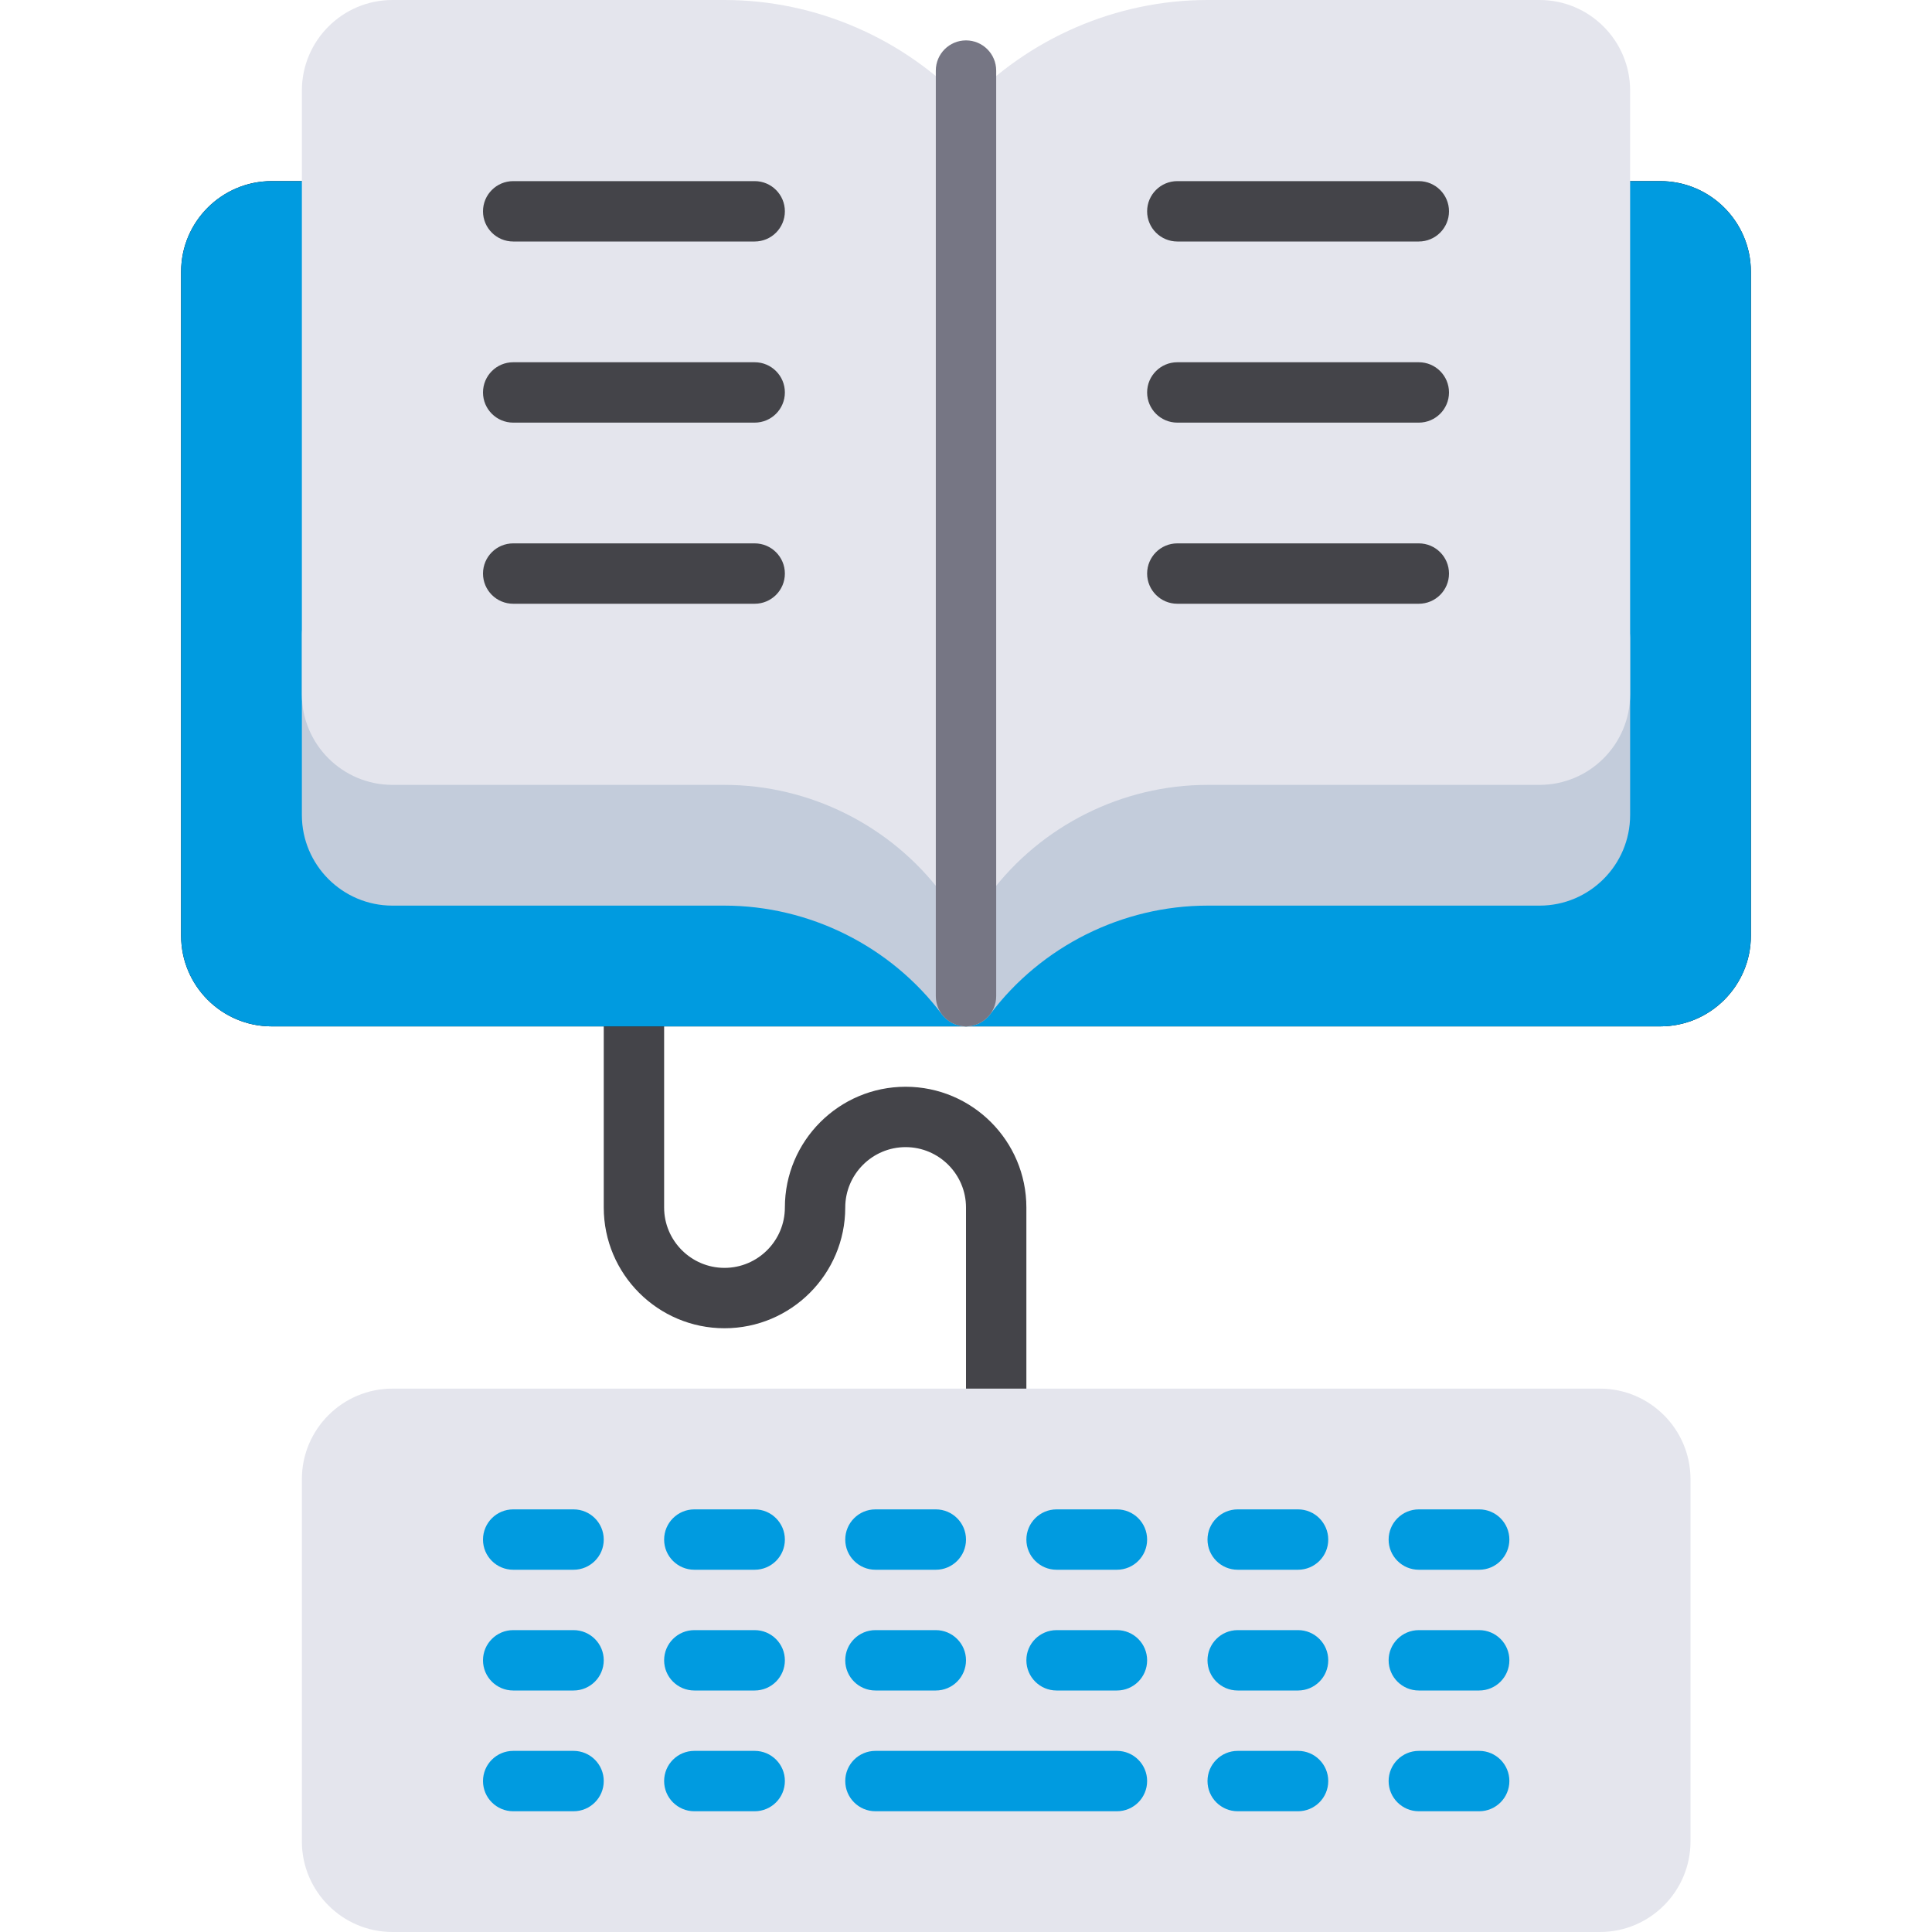 <svg xmlns="http://www.w3.org/2000/svg" xmlns:xlink="http://www.w3.org/1999/xlink" id="flat" x="0px" y="0px" viewBox="0 0 32 32" xml:space="preserve"><g>	<path fill="#444449" d="M16.5,24c-0.276,0-0.5-0.224-0.5-0.5V20c0-0.551-0.449-1-1-1s-1,0.449-1,1c0,1.103-0.897,2-2,2  s-2-0.897-2-2v-3.5c0-0.276,0.224-0.5,0.5-0.5s0.5,0.224,0.5,0.5V20c0,0.551,0.449,1,1,1s1-0.449,1-1c0-1.103,0.897-2,2-2  s2,0.897,2,2v3.5C17,23.776,16.776,24,16.5,24z"></path></g><g>	<g>		<path d="M27.5,17h-23C3.673,17,3,16.327,3,15.5v-11C3,3.673,3.673,3,4.5,3h1C5.776,3,6,3.224,6,3.5S5.776,4,5.5,4h-1   C4.224,4,4,4.224,4,4.5v11C4,15.776,4.224,16,4.5,16h23c0.275,0,0.5-0.224,0.5-0.5v-11C28,4.224,27.775,4,27.5,4h-1   C26.224,4,26,3.776,26,3.5S26.224,3,26.5,3h1C28.327,3,29,3.673,29,4.5v11C29,16.327,28.327,17,27.5,17z"></path>	</g>	<g>		<path d="M16,17c-0.276,0-0.5-0.224-0.5-0.5v-14C15.5,2.224,15.724,2,16,2s0.5,0.224,0.5,0.5v14C16.5,16.776,16.276,17,16,17z"></path>	</g>	<g>		<path fill="#009BE0" d="M27.5,3h-23C3.673,3,3,3.673,3,4.5v11C3,16.327,3.673,17,4.5,17h23c0.827,0,1.5-0.673,1.5-1.5v-11   C29,3.673,28.327,3,27.5,3z"></path>	</g>	<g>		<path fill="#C3CCDB" d="M26.502,10.063L5.501,10H5.5c-0.132,0-0.259,0.052-0.353,0.146C5.053,10.24,5,10.367,5,10.5v3   C5,14.327,5.673,15,6.5,15H12c1.409,0,2.754,0.673,3.6,1.8c0.094,0.125,0.243,0.2,0.4,0.2s0.306-0.074,0.4-0.2   c0.845-1.127,2.192-1.8,3.6-1.8h5.5c0.827,0,1.5-0.673,1.5-1.5v-2.938C27,10.287,26.777,10.063,26.502,10.063z"></path>	</g>	<g>		<path fill="#E4E5ED" d="M25.5,0H20c-1.514,0-2.969,0.636-4,1.726C14.968,0.636,13.514,0,12,0H6.5C5.673,0,5,0.673,5,1.5v10   C5,12.327,5.673,13,6.5,13H12c1.409,0,2.754,0.673,3.6,1.8c0.094,0.125,0.243,0.2,0.4,0.2s0.306-0.074,0.4-0.2   c0.845-1.127,2.192-1.8,3.6-1.8h5.5c0.827,0,1.5-0.673,1.5-1.5v-10C27,0.673,26.327,0,25.5,0z"></path>	</g>	<g>		<path fill="#767684" d="M16,17c-0.276,0-0.5-0.224-0.5-0.5V1.169c0-0.276,0.224-0.5,0.5-0.5s0.5,0.224,0.5,0.5V16.5   C16.5,16.776,16.276,17,16,17z"></path>	</g>	<g>		<path fill="#444449" d="M12.5,4h-4C8.224,4,8,3.776,8,3.5S8.224,3,8.5,3h4C12.776,3,13,3.224,13,3.5S12.776,4,12.5,4z"></path>	</g>	<g>		<path fill="#444449" d="M12.5,7h-4C8.224,7,8,6.776,8,6.5S8.224,6,8.5,6h4C12.776,6,13,6.224,13,6.5S12.776,7,12.5,7z"></path>	</g>	<g>		<path fill="#444449" d="M12.5,10h-4C8.224,10,8,9.776,8,9.5S8.224,9,8.5,9h4C12.776,9,13,9.224,13,9.5S12.776,10,12.5,10z"></path>	</g>	<g>		<path fill="#444449" d="M23.5,4h-4C19.224,4,19,3.776,19,3.5S19.224,3,19.5,3h4C23.776,3,24,3.224,24,3.5S23.776,4,23.5,4z"></path>	</g>	<g>		<path fill="#444449" d="M23.5,7h-4C19.224,7,19,6.776,19,6.5S19.224,6,19.5,6h4C23.776,6,24,6.224,24,6.5S23.776,7,23.5,7z"></path>	</g>	<g>		<path fill="#444449" d="M23.5,10h-4C19.224,10,19,9.776,19,9.5S19.224,9,19.5,9h4C23.776,9,24,9.224,24,9.5S23.776,10,23.5,10z"></path>	</g></g><path fill="#E4E5ED" d="M26.5,23h-20C5.673,23,5,23.673,5,24.5v6C5,31.327,5.673,32,6.5,32h20c0.827,0,1.5-0.673,1.5-1.5v-6 C28,23.673,27.327,23,26.5,23z"></path><g>	<path fill="#009BE0" d="M18.5,30h-4c-0.276,0-0.5-0.224-0.5-0.5s0.224-0.5,0.5-0.5h4c0.276,0,0.5,0.224,0.5,0.5S18.776,30,18.5,30z  "></path></g><g>	<path fill="#009BE0" d="M24.5,30h-1c-0.276,0-0.5-0.224-0.5-0.5s0.224-0.5,0.5-0.5h1c0.276,0,0.5,0.224,0.5,0.5S24.776,30,24.5,30z  "></path></g><g>	<path fill="#009BE0" d="M21.5,28h-1c-0.276,0-0.5-0.224-0.5-0.5s0.224-0.5,0.5-0.5h1c0.276,0,0.5,0.224,0.5,0.5S21.776,28,21.5,28z  "></path></g><g>	<path fill="#009BE0" d="M21.5,30h-1c-0.276,0-0.5-0.224-0.5-0.5s0.224-0.5,0.5-0.5h1c0.276,0,0.5,0.224,0.5,0.5S21.776,30,21.5,30z  "></path></g><g>	<path fill="#009BE0" d="M12.5,30h-1c-0.276,0-0.5-0.224-0.5-0.5s0.224-0.5,0.5-0.5h1c0.276,0,0.5,0.224,0.5,0.5S12.776,30,12.5,30z  "></path></g><g>	<path fill="#009BE0" d="M9.5,30h-1C8.224,30,8,29.776,8,29.5S8.224,29,8.5,29h1c0.276,0,0.5,0.224,0.5,0.5S9.776,30,9.5,30z"></path></g><g>	<path fill="#009BE0" d="M24.5,28h-1c-0.276,0-0.5-0.224-0.5-0.5s0.224-0.5,0.5-0.5h1c0.276,0,0.5,0.224,0.5,0.5S24.776,28,24.5,28z  "></path></g><g>	<path fill="#009BE0" d="M21.5,26h-1c-0.276,0-0.5-0.224-0.5-0.5s0.224-0.5,0.5-0.5h1c0.276,0,0.5,0.224,0.5,0.5S21.776,26,21.5,26z  "></path></g><g>	<path fill="#009BE0" d="M18.5,28h-1c-0.276,0-0.5-0.224-0.5-0.5s0.224-0.5,0.5-0.5h1c0.276,0,0.5,0.224,0.5,0.5S18.776,28,18.5,28z  "></path></g><g>	<path fill="#009BE0" d="M18.5,26h-1c-0.276,0-0.5-0.224-0.5-0.5s0.224-0.5,0.5-0.5h1c0.276,0,0.5,0.224,0.5,0.5S18.776,26,18.5,26z  "></path></g><g>	<path fill="#009BE0" d="M24.5,26h-1c-0.276,0-0.5-0.224-0.5-0.5s0.224-0.5,0.5-0.5h1c0.276,0,0.5,0.224,0.5,0.5S24.776,26,24.5,26z  "></path></g><g>	<path fill="#009BE0" d="M12.5,28h-1c-0.276,0-0.5-0.224-0.5-0.5s0.224-0.5,0.5-0.5h1c0.276,0,0.5,0.224,0.5,0.5S12.776,28,12.5,28z  "></path></g><g>	<path fill="#009BE0" d="M15.5,28h-1c-0.276,0-0.5-0.224-0.5-0.5s0.224-0.5,0.5-0.5h1c0.276,0,0.5,0.224,0.5,0.5S15.776,28,15.5,28z  "></path></g><g>	<path fill="#009BE0" d="M12.5,26h-1c-0.276,0-0.5-0.224-0.5-0.5s0.224-0.5,0.5-0.5h1c0.276,0,0.5,0.224,0.5,0.5S12.776,26,12.5,26z  "></path></g><g>	<path fill="#009BE0" d="M9.5,28h-1C8.224,28,8,27.776,8,27.5S8.224,27,8.5,27h1c0.276,0,0.5,0.224,0.5,0.5S9.776,28,9.5,28z"></path></g><g>	<path fill="#009BE0" d="M9.5,26h-1C8.224,26,8,25.776,8,25.5S8.224,25,8.5,25h1c0.276,0,0.5,0.224,0.5,0.5S9.776,26,9.5,26z"></path></g><g>	<path fill="#009BE0" d="M15.5,26h-1c-0.276,0-0.5-0.224-0.5-0.5s0.224-0.5,0.5-0.5h1c0.276,0,0.5,0.224,0.5,0.5S15.776,26,15.5,26z  "></path></g></svg>